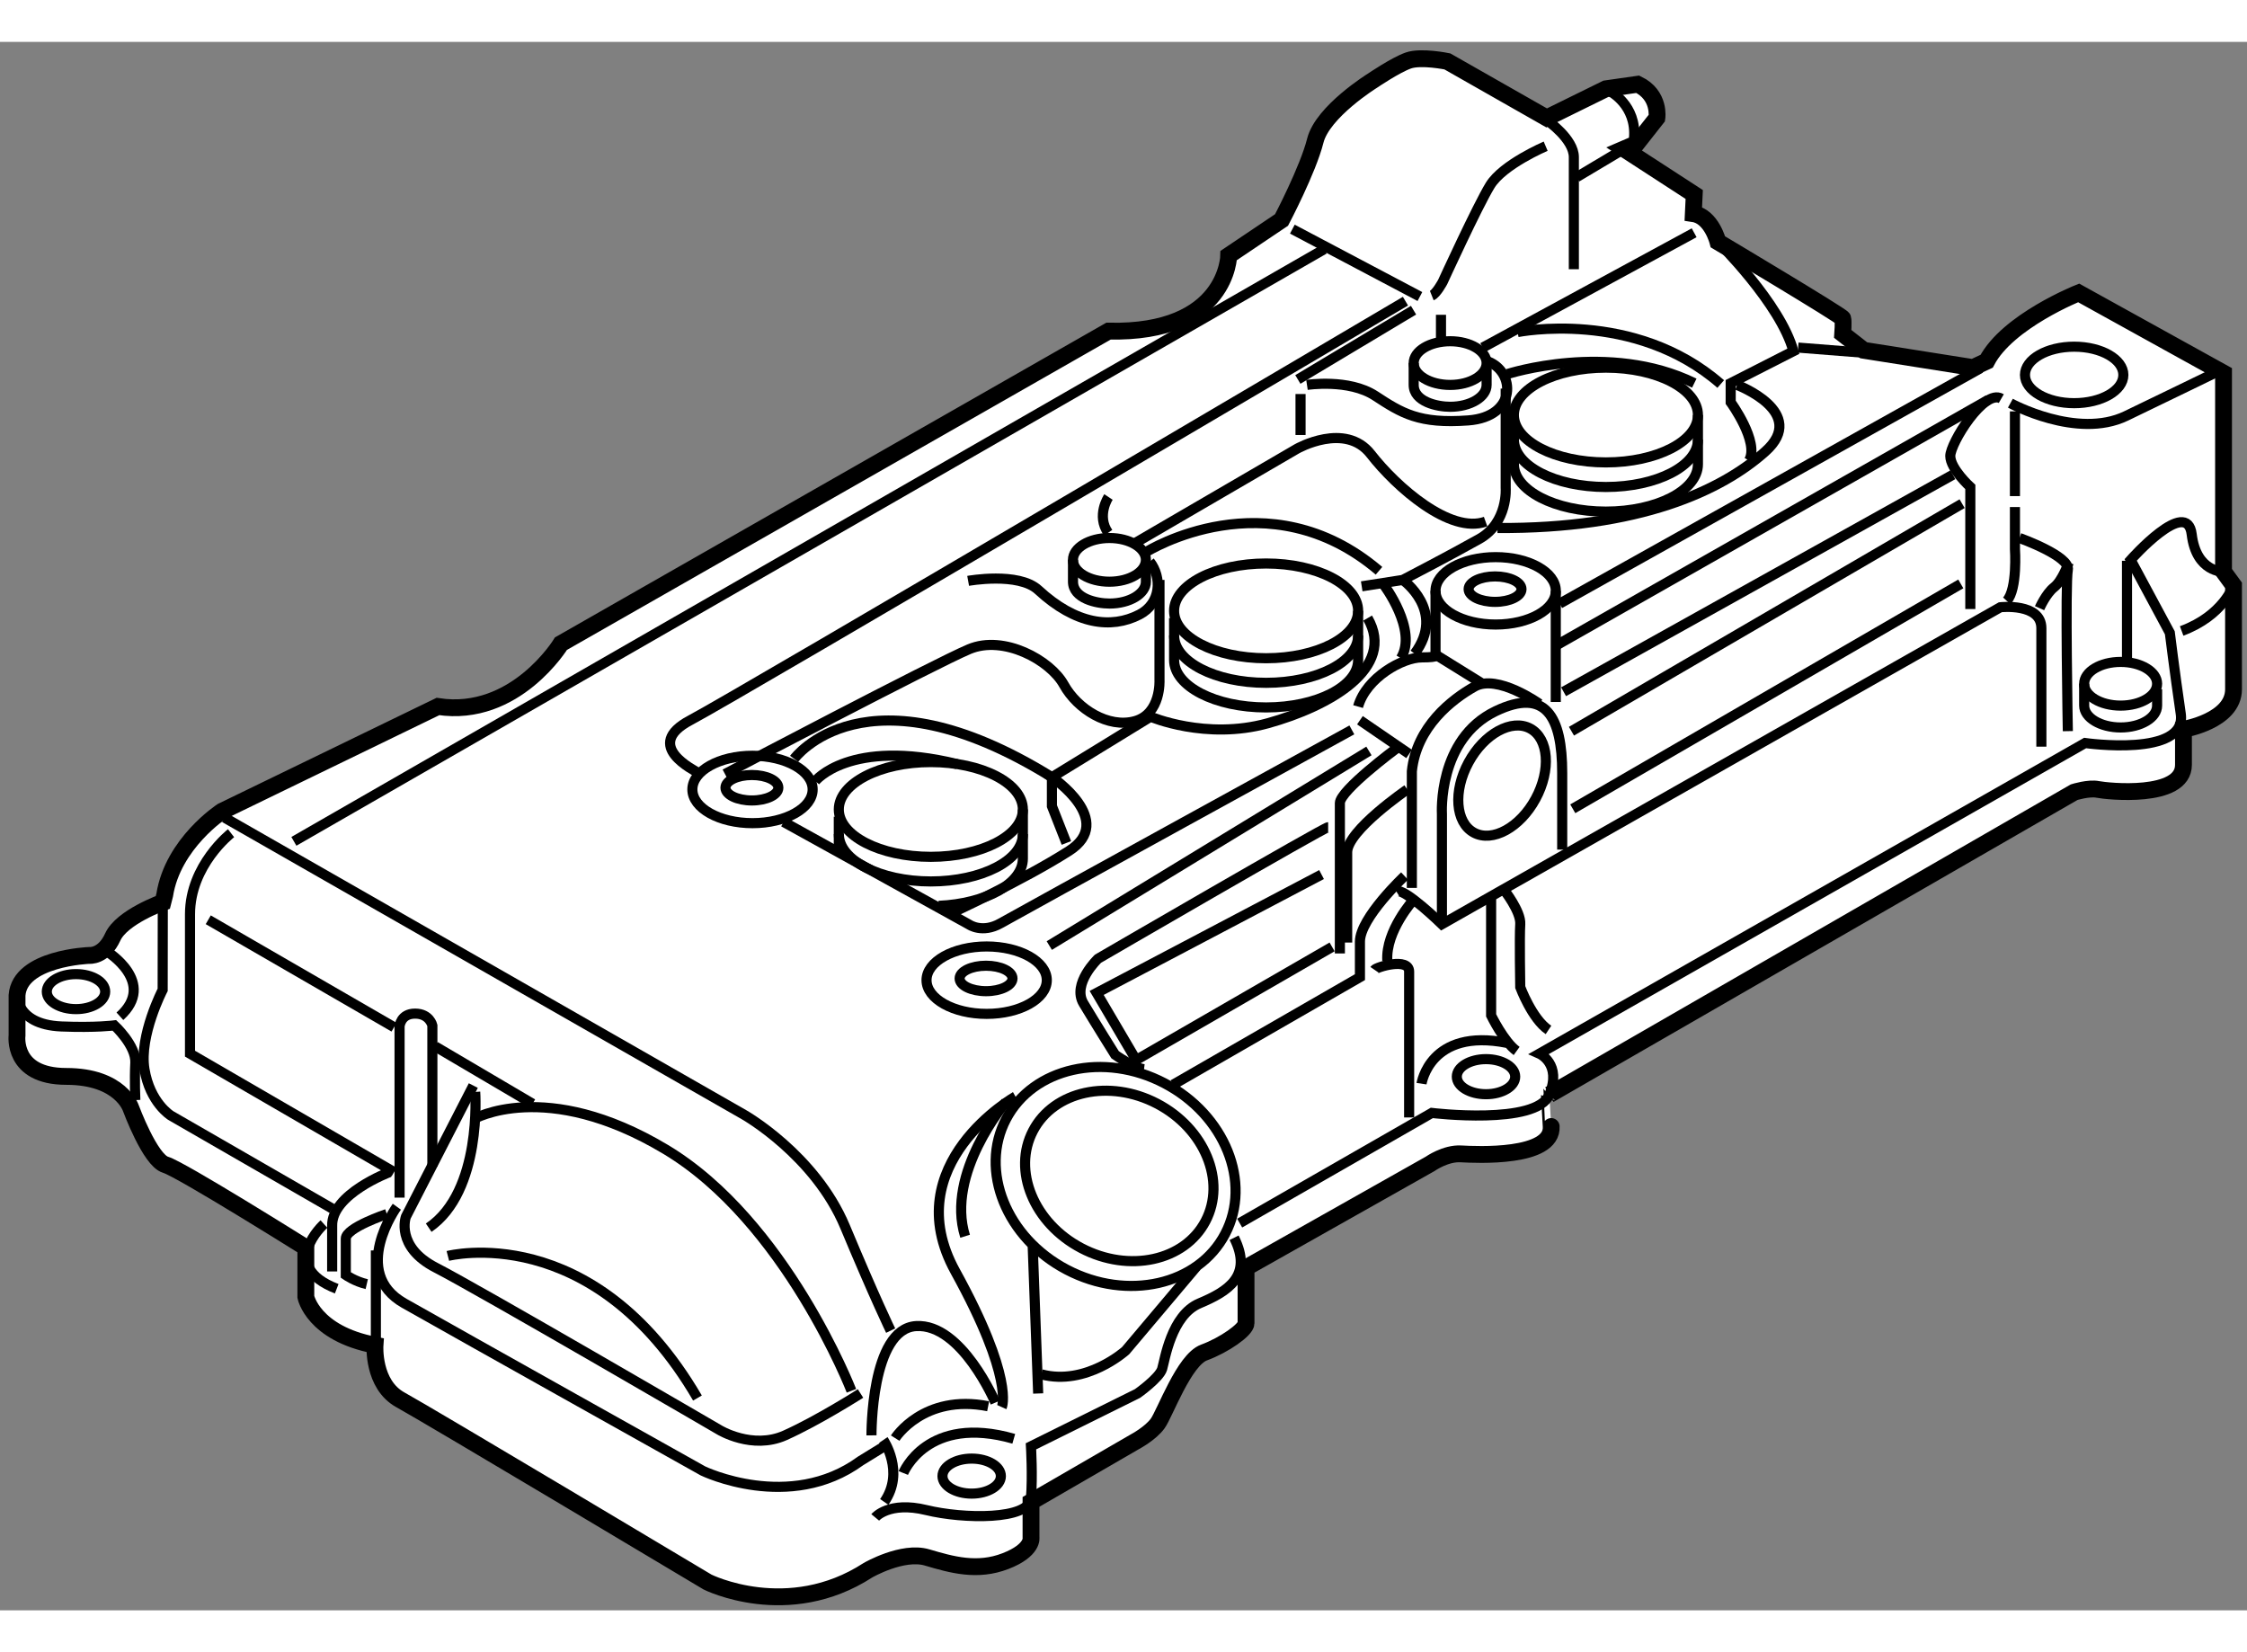 <?xml version="1.0" encoding="utf-8"?>
<!-- Generator: Adobe Illustrator 15.1.0, SVG Export Plug-In . SVG Version: 6.00 Build 0)  -->
<!DOCTYPE svg PUBLIC "-//W3C//DTD SVG 1.1//EN" "http://www.w3.org/Graphics/SVG/1.1/DTD/svg11.dtd">
<svg version="1.1" xmlns="http://www.w3.org/2000/svg" xmlns:xlink="http://www.w3.org/1999/xlink" x="0px" y="0px" width="244.8px"
	 height="180px" viewBox="103.027 24.747 66.734 46.581" enable-background="new 0 0 244.8 180" xml:space="preserve">
	
<rect x="103.027" y="24.747" width="66.734" height="46.581" fill="#808080" stroke="none"/>
	
<g><path fill="#FFFFFF" stroke="#000000" stroke-width="0.5" d="M148.962,27.005l-2.949-1.678c0,0-0.784-0.162-1.163-0.026
			c-0.38,0.135-1.057,0.595-1.057,0.595s-1.486,0.92-1.703,1.786c-0.218,0.865-1.002,2.354-1.002,2.354l-1.569,1.055
			c0,0-0.025,2.327-3.57,2.246l-16.261,9.281c0,0-1.355,2.219-3.654,1.867l-6.412,3.111c0,0-1.46,0.947-1.704,2.49l-0.055,0.216
			c0,0-1.218,0.434-1.488,1.029c-0.271,0.595-0.699,0.547-0.699,0.547s-2.061,0.075-2.143,1.184v1.191c0,0-0.161,1.218,1.461,1.218
			s1.921,0.947,1.921,0.947s0.569,1.541,1.028,1.677s4.167,2.462,4.167,2.462v1.463c0,0,0.215,1.081,2.054,1.434
			c0,0-0.081,1.164,0.757,1.624c0.839,0.46,9.121,5.411,9.121,5.411s2.382,1.19,4.762-0.352c0,0,1.027-0.596,1.758-0.379
			c0.731,0.216,1.488,0.433,2.327,0.108c0.839-0.325,0.758-0.703,0.758-0.703v-1.056l3.085-1.786c0,0,0.46-0.243,0.676-0.541
			c0.217-0.298,0.784-1.894,1.38-2.11c0.596-0.218,1.245-0.677,1.245-0.867c0-0.188,0-1.65,0-1.65l5.465-3.083
			c0,0,0.459-0.326,0.92-0.298c0.46,0.026,2.731,0.135,2.678-0.813s-0.054-0.947-0.054-0.947l15.585-8.982
			c0,0,0.435-0.137,0.704-0.082s2.543,0.297,2.543-0.73v-1.055c0,0,1.487-0.244,1.487-1.191s0-3.084,0-3.084l-0.297-0.406v-5.899
			l-4.303-2.381c0,0-2.111,0.839-2.732,2.029l-0.405,0.189l-3.247-0.514l-0.623-0.487c0,0,0.027-0.379,0-0.46
			c-0.026-0.081-3.706-2.273-3.706-2.273s-0.19-0.757-0.731-0.838l0.027-0.569l-2.084-1.353l0.379-0.163l0.596-0.757
			c0,0,0.107-0.676-0.569-1.001l-0.946,0.135L148.962,27.005z"></path><path fill="none" stroke="#000000" stroke-width="0.3" d="M148.985,27.087c0,0,0.784,0.542,0.784,1.083c0,0.541,0,3.328,0,3.328"></path><line fill="none" stroke="#000000" stroke-width="0.3" x1="151.258" y1="27.926" x2="149.851" y2="28.765"></line><path fill="none" stroke="#000000" stroke-width="0.3" d="M150.852,26.221c0,0,0.786,0.407,0.704,1.38"></path><path fill="none" stroke="#000000" stroke-width="0.3" d="M148.932,27.845c0,0-1.271,0.541-1.65,1.163
			c-0.38,0.622-1.408,2.868-1.408,2.868s-0.188,0.352-0.324,0.406"></path><line fill="none" stroke="#000000" stroke-width="0.3" x1="145.008" y1="32.715" x2="141.572" y2="34.772"></line><line fill="none" stroke="#000000" stroke-width="0.3" x1="141.652" y1="35.205" x2="141.652" y2="36.422"></line><path fill="none" stroke="#000000" stroke-width="0.3" d="M141.843,34.934c0,0,1.244-0.189,2.028,0.325
			c0.785,0.514,1.299,0.838,2.761,0.73c1.461-0.108,1.406-1.46,0.567-1.758"></path><line fill="none" stroke="#000000" stroke-width="0.3" x1="147.063" y1="33.825" x2="153.342" y2="30.416"></line><line fill="none" stroke="#000000" stroke-width="0.3" x1="141.409" y1="30.308" x2="145.197" y2="32.31"></line><line fill="none" stroke="#000000" stroke-width="0.3" x1="142.355" y1="30.903" x2="111.755" y2="48.49"></line><path fill="none" stroke="#000000" stroke-width="0.3" d="M109.698,47.787l15.423,8.82c0,0,2.109,1.191,3.004,3.329
			c0.893,2.138,1.354,3.085,1.354,3.085"></path><path fill="none" stroke="#000000" stroke-width="0.3" d="M107.862,50.302l-0.004,2.599c0,0-0.703,1.353-0.541,2.354
			c0.163,1.001,0.785,1.38,0.785,1.38l4.789,2.76"></path><path fill="none" stroke="#000000" stroke-width="0.3" d="M106.208,51.764c0,0,1.489,0.92,0.38,1.921"></path><path fill="none" stroke="#000000" stroke-width="0.3" d="M103.529,52.928c0,0-0.12,1.001,1.325,1.06
			c1.027,0.041,1.571-0.032,1.571-0.032s0.647,0.596,0.621,1.109c-0.027,0.515,0,1.11,0,1.11"></path><path fill="none" stroke="#000000" stroke-width="0.3" d="M109.889,48.248c0,0-1.219,0.946-1.219,2.407s0,4.141,0,4.141
			l6.061,3.516"></path><path fill="none" stroke="#000000" stroke-width="0.3" d="M114.813,59.341c0,0-1.406,1.947,0.218,2.868
			c1.623,0.92,8.874,4.979,8.874,4.979s2.57,1.243,4.681-0.298l0.703-0.433"></path><path fill="none" stroke="#000000" stroke-width="0.3" d="M128.909,66.132c0,0-0.026-3.165,1.326-3.246s2.354,2.272,2.354,2.272"></path><path fill="none" stroke="#000000" stroke-width="0.3" d="M133.185,56.068c0,0-3.545,2.002-1.786,5.195
			c1.759,3.192,1.381,4.03,1.381,4.03"></path><line fill="none" stroke="#000000" stroke-width="0.3" x1="133.698" y1="60.531" x2="133.86" y2="64.888"></line><path fill="none" stroke="#000000" stroke-width="0.3" d="M117.084,55.743l-2.002,3.896c0,0-0.323,0.893,0.895,1.516
			c1.217,0.622,8.414,4.815,8.414,4.815s0.974,0.596,1.948,0.163c0.974-0.435,2.245-1.245,2.245-1.245"></path><path fill="none" stroke="#000000" stroke-width="0.3" d="M116.328,60.803c0,0,4.301-1.11,7.413,4.22"></path><path fill="none" stroke="#000000" stroke-width="0.3" d="M117.084,56.744c0,0,2.138-1.245,5.71,0.894
			c3.571,2.137,5.52,7.17,5.52,7.17"></path><path fill="none" stroke="#000000" stroke-width="0.3" d="M117.14,55.933c0,0,0.215,2.949-1.381,4.031"></path><path fill="none" stroke="#000000" stroke-width="0.3" d="M114.894,59.071v-5.086c0,0,0.026-0.379,0.46-0.379
			s0.514,0.353,0.514,0.353v4.192"></path><line fill="none" stroke="#000000" stroke-width="0.3" x1="109.212" y1="50.819" x2="114.73" y2="54.01"></line><line fill="none" stroke="#000000" stroke-width="0.3" x1="115.949" y1="54.579" x2="118.844" y2="56.284"></line><path fill="none" stroke="#000000" stroke-width="0.3" d="M112.648,59.856c0,0-1.381,1.244,0.379,1.921"></path><line fill="none" stroke="#000000" stroke-width="0.3" x1="114.19" y1="60.64" x2="114.19" y2="63.968"></line><path fill="none" stroke="#000000" stroke-width="0.3" d="M114.596,58.314c0,0-1.731,0.649-1.704,1.597v1.353"></path><path fill="none" stroke="#000000" stroke-width="0.3" d="M114.515,59.559c0,0-1.218,0.405-1.218,0.729c0,0.325,0,1.082,0,1.082
			s0.271,0.19,0.622,0.271"></path><path fill="none" stroke="#000000" stroke-width="0.3" d="M129.613,66.214c0,0,0.839-1.326,2.761-0.947"></path><path fill="none" stroke="#000000" stroke-width="0.3" d="M129.262,66.268c0,0,0.648,0.947,0.027,1.841"></path><path fill="none" stroke="#000000" stroke-width="0.3" d="M129.02,68.568c0,0,0.405-0.488,1.515-0.218
			c1.109,0.271,3.058,0.298,3.111-0.352s0-1.541,0-1.541l3.165-1.569c0,0,0.651-0.461,0.731-0.731
			c0.081-0.27,0.271-1.595,1.108-1.946c0.839-0.352,1.598-0.813,1.029-1.948"></path><path fill="none" stroke="#000000" stroke-width="0.3" d="M139.844,59.828l5.707-3.272c0,0,3.108,0.377,3.489-0.543
			c0.381-0.919-0.296-1.217-0.296-1.217l16.209-9.226c0,0,3.029,0.433,2.841-0.866c-0.189-1.299-0.325-2.408-0.325-2.408
			l-1.163-2.165c0,0,1.677-1.894,1.813-0.757c0.136,1.136,0.944,1.108,0.944,1.108"></path><path fill="none" stroke="#000000" stroke-width="0.3" d="M169.359,40.888c0,0-0.295,0.894-1.539,1.354"></path><line fill="none" stroke="#000000" stroke-width="0.3" x1="166.197" y1="40.158" x2="166.197" y2="43.053"></line><path fill="none" stroke="#000000" stroke-width="0.3" d="M163.005,39.481c0,0,1.517,0.542,1.435,0.947s0,4.789,0,4.789"></path><path fill="none" stroke="#000000" stroke-width="0.3" d="M162.869,38.562v1.245c0,0,0.082,1.19-0.242,1.542"></path><path fill="none" stroke="#000000" stroke-width="0.3" d="M164.466,40.212c0,0-0.19,0.541-0.433,0.73
			c-0.243,0.19-0.433,0.623-0.433,0.623"></path><path fill="none" stroke="#000000" stroke-width="0.3" d="M163.654,45.678c0,0,0-2.76,0-3.518s-1.217-0.623-1.217-0.623
			l-16.587,9.415c0,0-1.137-1.108-1.353-0.974"></path><path fill="none" stroke="#000000" stroke-width="0.3" d="M145.851,50.953v-3.273c0,0-0.137-2.226,1.597-3.057
			c1.484-0.711,1.975,0.162,1.975,1.839c0,1.678,0,2.273,0,2.273"></path><path fill="none" stroke="#000000" stroke-width="0.3" d="M148.746,44.406c0,0-1.245-0.893-1.922-0.514
			c-0.676,0.379-1.73,1.191-1.866,2.517v3.463"></path><line fill="none" stroke="#000000" stroke-width="0.3" x1="143.416" y1="44.893" x2="144.877" y2="45.894"></line><path fill="none" stroke="#000000" stroke-width="0.3" d="M144.498,45.732c0,0-1.678,1.244-1.678,1.622c0,0.38,0,4.466,0,4.466"></path><path fill="none" stroke="#000000" stroke-width="0.3" d="M144.822,46.949c0,0-1.785,1.219-1.785,1.868s0,2.678,0,2.678"></path><path fill="none" stroke="#000000" stroke-width="0.3" d="M144.742,49.52c0,0-1.326,1.244-1.326,1.948c0,0.703,0,1.055,0,1.055
			l-5.547,3.193"></path><path fill="none" stroke="#000000" stroke-width="0.3" d="M145.012,50.223c0,0-0.838,0.92-0.783,1.813"></path><path fill="none" stroke="#000000" stroke-width="0.3" d="M143.849,52.305c0.055-0.08,1.028-0.378,1.028,0.055
			c0,0.434,0,4.33,0,4.33"></path><path fill="none" stroke="#000000" stroke-width="0.3" d="M147.312,50.196v3.463c0,0,0.38,0.785,0.758,1.057"></path><path fill="none" stroke="#000000" stroke-width="0.3" d="M147.691,49.925c0,0,0.514,0.649,0.486,1.027
			c-0.026,0.38,0,1.868,0,1.868s0.352,0.947,0.839,1.271"></path><path fill="none" stroke="#000000" stroke-width="0.3" d="M161.544,41.591v-3.625c0,0-0.595-0.541-0.595-0.92
			c0-0.379,1.001-2.002,1.515-1.705"></path><line fill="none" stroke="#000000" stroke-width="0.3" x1="162.869" y1="35.72" x2="162.869" y2="38.237"></line><path fill="none" stroke="#000000" stroke-width="0.3" d="M162.734,35.477c0,0,1.975,1.083,3.436,0.379
			c1.461-0.704,2.625-1.272,2.625-1.272"></path><path fill="none" stroke="#000000" stroke-width="0.3" d="M154.046,30.686c0,0,1.864,1.839,2.244,3.247l-1.863,0.949v0.568
			c0,0,0.867,1.19,0.542,1.732"></path><line fill="none" stroke="#000000" stroke-width="0.3" x1="156.43" y1="33.826" x2="158.486" y2="33.988"></line><path fill="none" stroke="#000000" stroke-width="0.3" d="M154.617,34.936c0,0,2.138,0.812,0.839,1.975
			c-1.299,1.163-3.735,2.3-7.955,2.273"></path><path fill="none" stroke="#000000" stroke-width="0.3" d="M148.097,33.366c0,0,3.464-0.703,6.034,1.542"></path><path fill="none" stroke="#000000" stroke-width="0.3" d="M147.799,34.611c0,0,3.004-0.974,5.547,0.271"></path><path fill="none" stroke="#000000" stroke-width="0.3" d="M136.689,39.66c1.504-0.876,4.859-2.83,4.859-2.83
			s1.433-0.812,2.191,0.162c0.758,0.974,2.354,2.38,3.409,2.002"></path><line fill="none" stroke="#000000" stroke-width="0.3" x1="145.823" y1="32.852" x2="145.823" y2="33.718"></line><ellipse fill="none" stroke="#000000" stroke-width="0.3" cx="150.721" cy="35.829" rx="2.733" ry="1.407"></ellipse><path fill="none" stroke="#000000" stroke-width="0.3" d="M153.454,36.559c0,0.777-1.224,1.407-2.733,1.407
			s-2.732-0.63-2.732-1.407"></path><path fill="none" stroke="#000000" stroke-width="0.3" d="M153.454,35.829v1.461c0,0.777-1.224,1.407-2.733,1.407
			s-2.732-0.63-2.732-1.407v-1.245"></path><ellipse fill="none" stroke="#000000" stroke-width="0.3" cx="140.629" cy="41.645" rx="2.733" ry="1.407"></ellipse><path fill="none" stroke="#000000" stroke-width="0.3" d="M143.362,42.375c0,0.777-1.223,1.407-2.733,1.407
			c-1.51,0-2.732-0.63-2.732-1.407"></path><path fill="none" stroke="#000000" stroke-width="0.3" d="M143.362,41.645v1.461c0,0.777-1.223,1.407-2.733,1.407
			c-1.51,0-2.732-0.63-2.732-1.407v-1.245"></path><ellipse fill="none" stroke="#000000" stroke-width="0.3" cx="130.672" cy="47.543" rx="2.733" ry="1.407"></ellipse><path fill="none" stroke="#000000" stroke-width="0.3" d="M133.405,48.275c0,0.776-1.224,1.406-2.733,1.406
			s-2.732-0.63-2.732-1.406"></path><path fill="none" stroke="#000000" stroke-width="0.3" d="M127.939,48.695c0-0.369,0-0.936,0-0.936"></path><path fill="none" stroke="#000000" stroke-width="0.3" d="M133.405,47.543v1.461c0,0.736-1.099,1.341-2.499,1.401"></path><ellipse fill="none" stroke="#000000" stroke-width="0.3" cx="164.628" cy="34.638" rx="1.461" ry="0.839"></ellipse><ellipse fill="none" stroke="#000000" stroke-width="0.3" cx="166.008" cy="43.81" rx="1.083" ry="0.649"></ellipse><path fill="none" stroke="#000000" stroke-width="0.3" d="M167.091,43.972v0.487c0,0.359-0.485,0.649-1.083,0.649
			s-1.083-0.291-1.083-0.649V43.81"></path><ellipse fill="none" stroke="#000000" stroke-width="0.3" cx="147.16" cy="55.479" rx="0.867" ry="0.521"></ellipse><ellipse fill="none" stroke="#000000" stroke-width="0.3" cx="131.885" cy="67.342" rx="0.867" ry="0.52"></ellipse><ellipse fill="none" stroke="#000000" stroke-width="0.3" cx="105.284" cy="52.953" rx="0.867" ry="0.52"></ellipse><ellipse fill="none" stroke="#000000" stroke-width="0.3" cx="146.095" cy="34.286" rx="1.083" ry="0.649"></ellipse><path fill="none" stroke="#000000" stroke-width="0.3" d="M147.178,34.448v0.487c0,0.359-0.485,0.649-1.083,0.649
			c-0.381,0-1.083-0.148-1.083-0.649v-0.649"></path><ellipse fill="none" stroke="#000000" stroke-width="0.3" cx="135.976" cy="40.13" rx="1.083" ry="0.649"></ellipse><path fill="none" stroke="#000000" stroke-width="0.3" d="M137.059,40.292v0.487c0,0.358-0.484,0.649-1.082,0.649
			c-0.381,0-1.083-0.148-1.083-0.649V40.13"></path><ellipse fill="none" stroke="#000000" stroke-width="0.3" cx="147.429" cy="41" rx="0.785" ry="0.378"></ellipse><ellipse fill="none" stroke="#000000" stroke-width="0.3" cx="147.447" cy="41.05" rx="1.786" ry="1.001"></ellipse><ellipse fill="none" stroke="#000000" stroke-width="0.3" cx="132.312" cy="52.562" rx="0.785" ry="0.378"></ellipse><ellipse fill="none" stroke="#000000" stroke-width="0.3" cx="132.33" cy="52.613" rx="1.786" ry="1.001"></ellipse><ellipse fill="none" stroke="#000000" stroke-width="0.3" cx="125.358" cy="46.898" rx="0.785" ry="0.378"></ellipse><ellipse fill="none" stroke="#000000" stroke-width="0.3" cx="125.376" cy="46.949" rx="1.786" ry="1.001"></ellipse><line fill="none" stroke="#000000" stroke-width="0.3" x1="149.232" y1="41.05" x2="149.232" y2="44.351"></line><path fill="none" stroke="#000000" stroke-width="0.3" d="M145.661,41.05v1.895c0,0,0.161,0.082-0.406,0.082
			s-1.649,0.596-1.894,1.461"></path><line fill="none" stroke="#000000" stroke-width="0.3" x1="145.661" y1="42.944" x2="147.014" y2="43.783"></line><path fill="none" stroke="#000000" stroke-width="0.3" d="M137.083,39.887c0,0,3.599-2.246,6.899,0.568"></path><path fill="none" stroke="#000000" stroke-width="0.3" d="M143.469,40.916l1.219-0.19c0,0,1.407-0.73,2.272-1.217
			s0.785-1.516,0.785-1.516v-2.949"></path><path fill="none" stroke="#000000" stroke-width="0.3" d="M144.118,40.861c0,0,1.028,1.352,0.514,2.191"></path><path fill="none" stroke="#000000" stroke-width="0.3" d="M144.688,40.725c0,0,1.299,0.921,0.352,2.192"></path><path fill="none" stroke="#000000" stroke-width="0.3" d="M137.463,40.726v2.976c0,0,0.054,1.001-0.731,1.218
			c-0.784,0.217-1.705-0.352-2.11-1.082s-1.786-1.488-2.813-1.055c-1.028,0.433-7.251,3.707-7.251,3.707"></path><path fill="none" stroke="#000000" stroke-width="0.3" d="M123.771,46.462c-0.107-0.082-1.676-0.812-0.243-1.569
			c1.434-0.757,21.24-12.446,21.24-12.446"></path><path fill="none" stroke="#000000" stroke-width="0.3" d="M137.174,40.181c0.369,0.468,0.337,1.241-0.307,1.574
			c-0.839,0.433-1.893,0.296-3.003-0.73c-0.587-0.543-2.084-0.271-2.084-0.271"></path><path fill="none" stroke="#000000" stroke-width="0.3" d="M135.948,38.263c0,0-0.369,0.552-0.01,1.063"></path><path fill="none" stroke="#000000" stroke-width="0.3" d="M129.854,67.25c0,0,0.703-1.758,3.281-1.016"></path><path fill="none" stroke="#000000" stroke-width="0.3" d="M145.245,55.687c0,0,0.247-1.665,2.539-1.211"></path><path fill="none" stroke="#000000" stroke-width="0.3" d="M138.565,61.117l-2.109,2.5c0,0-1.172,1.055-2.5,0.703"></path><path fill="none" stroke="#000000" stroke-width="0.3" d="M132.901,56.234c0,0-1.797,2.109-1.211,3.984"></path><ellipse transform="matrix(0.886 0.464 -0.464 0.886 42.73 -56.563)" fill="none" stroke="#000000" stroke-width="0.3" cx="136.191" cy="58.462" rx="2.891" ry="2.422"></ellipse><ellipse transform="matrix(0.886 0.464 -0.464 0.886 42.698 -56.506)" fill="none" stroke="#000000" stroke-width="0.3" cx="136.104" cy="58.461" rx="3.672" ry="3.125"></ellipse><path fill="none" stroke="#000000" stroke-width="0.3" d="M126.3,47.914l5.508,3.047c0,0,0.391,0.273,0.938-0.039
			s10.43-5.742,10.43-5.742"></path><line fill="none" stroke="#000000" stroke-width="0.3" x1="143.683" y1="45.805" x2="134.19" y2="51.585"></line><path fill="none" stroke="#000000" stroke-width="0.3" d="M142.472,48.07c-0.117,0-6.836,3.906-6.836,3.906
			s-0.781,0.742-0.43,1.328s0.938,1.523,0.938,1.523s0.547,0.391,0.859,0.43"></path><polyline fill="none" stroke="#000000" stroke-width="0.3" points="142.276,49.476 135.597,52.992 136.769,54.984 142.589,51.625 
					"></polyline><path fill="none" stroke="#000000" stroke-width="0.3" d="M131.222,50.648c0,0,2.148-0.977,3.555-1.875s-0.508-2.188-0.508-2.188
			l2.93-1.796c0,0,1.641,0.703,3.477,0.195s3.828-1.641,2.969-3.125"></path><path fill="none" stroke="#000000" stroke-width="0.3" d="M126.612,46.039c0,0,2.109-2.891,7.656,0.546v0.859l0.43,1.094"></path><path fill="none" stroke="#000000" stroke-width="0.3" d="M127.237,46.703c0,0,1.016-1.289,4.219-0.507"></path><line fill="none" stroke="#000000" stroke-width="0.3" x1="161.847" y1="34.438" x2="149.347" y2="41.43"></line><line fill="none" stroke="#000000" stroke-width="0.3" x1="162.081" y1="35.375" x2="149.229" y2="42.68"></line><line fill="none" stroke="#000000" stroke-width="0.3" x1="161.026" y1="37.602" x2="149.464" y2="44.047"></line><line fill="none" stroke="#000000" stroke-width="0.3" x1="161.3" y1="38.461" x2="149.698" y2="45.219"></line><line fill="none" stroke="#000000" stroke-width="0.3" x1="161.261" y1="40.844" x2="149.737" y2="47.523"></line><ellipse transform="matrix(0.879 0.476 -0.476 0.879 40.087 -64.689)" fill="none" stroke="#000000" stroke-width="0.3" cx="147.667" cy="46.741" rx="1.133" ry="1.758"></ellipse></g>


</svg>